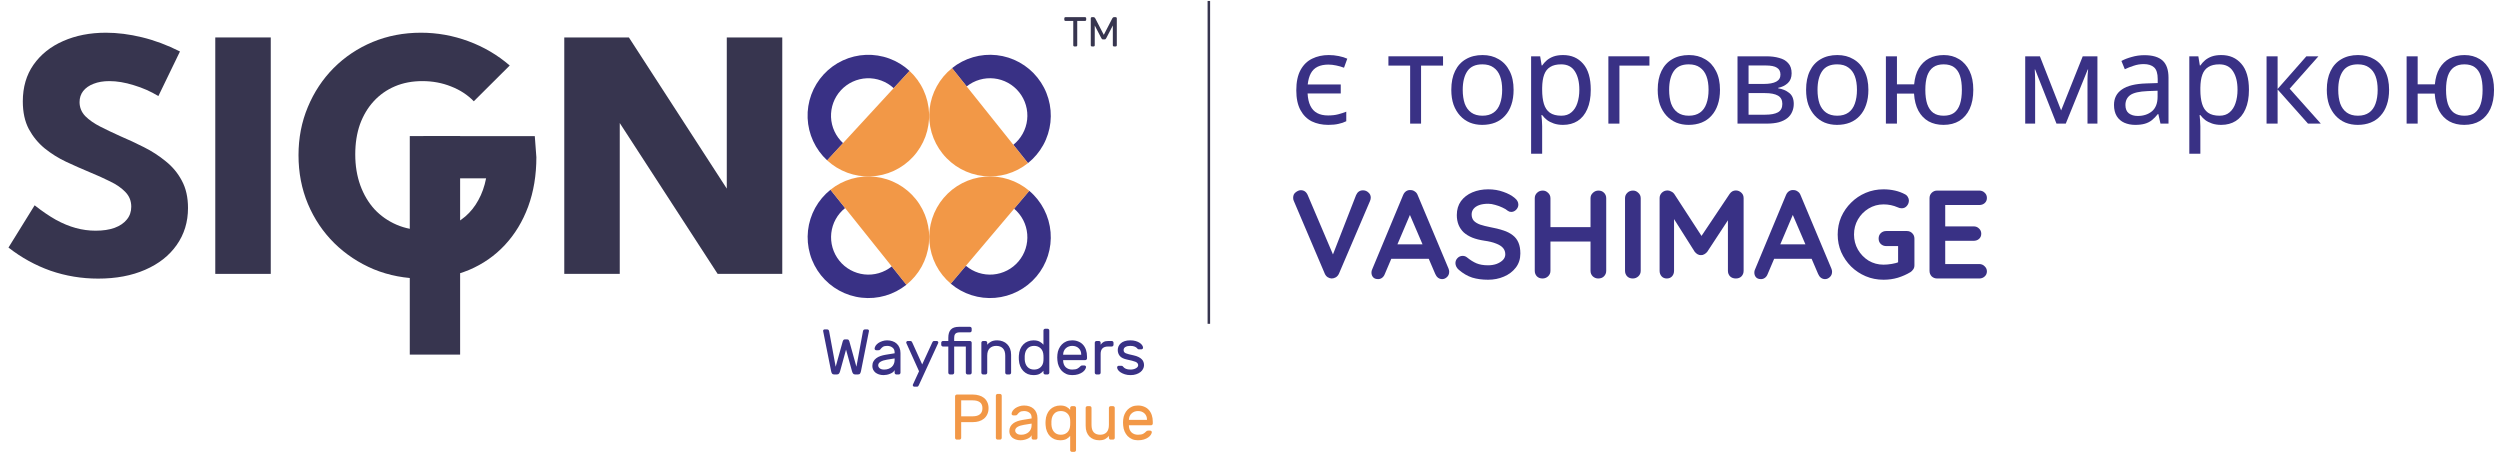<svg width="226" height="41" viewBox="0 0 226 41" fill="none" xmlns="http://www.w3.org/2000/svg">
<path d="M0.766 22.379L3.131 18.56C3.806 19.092 4.447 19.529 5.055 19.871C5.663 20.204 6.261 20.451 6.85 20.612C7.439 20.774 8.038 20.855 8.646 20.855C9.311 20.855 9.881 20.769 10.356 20.598C10.84 20.418 11.211 20.166 11.467 19.843C11.733 19.52 11.866 19.135 11.866 18.689C11.866 18.166 11.69 17.724 11.339 17.363C10.987 16.993 10.522 16.67 9.942 16.395C9.372 16.11 8.75 15.829 8.076 15.554C7.392 15.269 6.693 14.96 5.981 14.627C5.278 14.295 4.632 13.891 4.043 13.416C3.454 12.932 2.974 12.348 2.604 11.664C2.243 10.98 2.062 10.148 2.062 9.17C2.062 7.878 2.385 6.771 3.031 5.85C3.687 4.919 4.58 4.206 5.71 3.712C6.85 3.209 8.137 2.957 9.572 2.957C10.617 2.957 11.705 3.095 12.835 3.37C13.975 3.646 15.12 4.073 16.269 4.653L14.317 8.685C13.633 8.267 12.892 7.94 12.094 7.702C11.306 7.455 10.569 7.332 9.885 7.332C9.344 7.332 8.869 7.412 8.46 7.574C8.061 7.726 7.748 7.944 7.52 8.229C7.301 8.514 7.192 8.847 7.192 9.227C7.192 9.711 7.363 10.134 7.705 10.495C8.057 10.847 8.513 11.165 9.073 11.45C9.634 11.735 10.242 12.025 10.897 12.319C11.591 12.614 12.294 12.941 13.006 13.302C13.728 13.663 14.388 14.091 14.987 14.585C15.595 15.069 16.079 15.653 16.44 16.337C16.811 17.021 16.996 17.843 16.996 18.803C16.996 20.066 16.654 21.182 15.97 22.151C15.296 23.111 14.346 23.857 13.12 24.389C11.904 24.921 10.489 25.186 8.874 25.186C7.382 25.186 5.948 24.949 4.57 24.474C3.202 23.99 1.934 23.291 0.766 22.379Z" fill="#37354F"/>
<path d="M24.477 3.385V24.759H19.461V3.385H24.477Z" fill="#37354F"/>
<path d="M42.831 9.156C42.27 8.576 41.586 8.13 40.779 7.816C39.971 7.493 39.107 7.332 38.185 7.332C37.273 7.332 36.447 7.488 35.706 7.802C34.965 8.115 34.324 8.567 33.782 9.156C33.25 9.735 32.837 10.429 32.542 11.236C32.257 12.044 32.115 12.951 32.115 13.958C32.115 14.974 32.267 15.905 32.571 16.751C32.875 17.587 33.302 18.309 33.853 18.917C34.414 19.515 35.079 19.981 35.848 20.313C36.618 20.646 37.473 20.812 38.413 20.812C39.154 20.812 39.829 20.707 40.437 20.498C41.054 20.28 41.596 19.971 42.061 19.572C42.536 19.164 42.93 18.67 43.244 18.09C43.567 17.511 43.8 16.855 43.942 16.124H38.271V12.305H48.345L48.488 14.214C48.488 15.839 48.241 17.326 47.747 18.674C47.253 20.014 46.55 21.173 45.638 22.151C44.735 23.12 43.657 23.871 42.403 24.403C41.149 24.925 39.758 25.186 38.228 25.186C36.642 25.186 35.164 24.906 33.796 24.346C32.438 23.776 31.246 22.987 30.22 21.98C29.203 20.973 28.41 19.795 27.84 18.446C27.27 17.088 26.985 15.616 26.985 14.029C26.985 12.471 27.265 11.022 27.826 9.683C28.386 8.334 29.165 7.156 30.163 6.149C31.17 5.142 32.343 4.358 33.682 3.798C35.031 3.237 36.49 2.957 38.057 2.957C39.529 2.957 40.959 3.214 42.346 3.727C43.733 4.239 44.978 4.971 46.08 5.921L42.831 9.156Z" fill="#37354F"/>
<path d="M70.717 24.759H64.875L56.026 11.122V24.759H51.01V3.385H56.852L65.701 17.05V3.385H70.717V24.759Z" fill="#37354F"/>
<path d="M37.044 12.302H41.595V32.056H37.044V12.302Z" fill="#37354F"/>
<path d="M98.09 1.55C98.118 1.55 98.142 1.56 98.162 1.581C98.182 1.601 98.192 1.625 98.192 1.653V1.789C98.192 1.816 98.182 1.84 98.162 1.861C98.142 1.881 98.118 1.891 98.09 1.891H97.382V4.097C97.382 4.125 97.372 4.149 97.352 4.169C97.332 4.189 97.308 4.199 97.28 4.199H97.125C97.097 4.199 97.073 4.189 97.053 4.169C97.033 4.149 97.023 4.125 97.023 4.097V1.891H96.315C96.287 1.891 96.263 1.881 96.243 1.861C96.223 1.84 96.213 1.816 96.213 1.789V1.653C96.213 1.625 96.223 1.601 96.243 1.581C96.263 1.56 96.287 1.55 96.315 1.55H98.09ZM99.783 3.151L100.547 1.671C100.562 1.641 100.582 1.613 100.608 1.588C100.635 1.563 100.671 1.55 100.714 1.55H100.857C100.885 1.55 100.909 1.56 100.929 1.581C100.949 1.601 100.96 1.625 100.96 1.653V4.097C100.96 4.125 100.949 4.149 100.929 4.169C100.909 4.189 100.885 4.199 100.857 4.199H100.702C100.675 4.199 100.651 4.189 100.63 4.169C100.61 4.149 100.6 4.125 100.6 4.097V2.303L100.01 3.442C99.99 3.48 99.968 3.511 99.945 3.533C99.923 3.553 99.892 3.563 99.855 3.563H99.711C99.673 3.563 99.643 3.553 99.62 3.533C99.597 3.511 99.576 3.48 99.556 3.442L98.965 2.303V4.097C98.965 4.125 98.955 4.149 98.935 4.169C98.915 4.189 98.891 4.199 98.863 4.199H98.708C98.68 4.199 98.656 4.189 98.636 4.169C98.616 4.149 98.606 4.125 98.606 4.097V1.653C98.606 1.625 98.616 1.601 98.636 1.581C98.656 1.56 98.68 1.55 98.708 1.55H98.852C98.895 1.55 98.929 1.563 98.954 1.588C98.982 1.613 99.003 1.641 99.018 1.671L99.783 3.151Z" fill="#37354F"/>
<g filter="url(#filter0_d_5323_940)">
<path d="M74.775 12.671C74.245 12.181 73.816 11.592 73.513 10.937C73.21 10.282 73.039 9.574 73.009 8.852C72.98 8.131 73.093 7.411 73.341 6.733C73.59 6.055 73.97 5.433 74.459 4.903C74.948 4.372 75.537 3.942 76.192 3.639C76.847 3.336 77.555 3.165 78.276 3.135C78.997 3.106 79.716 3.219 80.394 3.468C81.071 3.717 81.693 4.096 82.223 4.586L80.788 6.144C80.462 5.843 80.08 5.609 79.664 5.457C79.247 5.304 78.805 5.234 78.362 5.252C77.919 5.27 77.484 5.376 77.081 5.562C76.679 5.748 76.317 6.012 76.016 6.338C75.716 6.665 75.482 7.047 75.329 7.463C75.177 7.88 75.107 8.322 75.125 8.766C75.143 9.209 75.248 9.645 75.435 10.047C75.621 10.45 75.885 10.812 76.211 11.113L74.775 12.671Z" fill="#393185"/>
<path d="M82.221 4.587C82.751 5.076 83.18 5.665 83.483 6.321C83.786 6.976 83.957 7.684 83.987 8.406C84.016 9.127 83.903 9.847 83.655 10.525C83.406 11.202 83.026 11.824 82.537 12.355C82.048 12.886 81.459 13.316 80.805 13.619C80.15 13.922 79.442 14.093 78.721 14.123C77.999 14.152 77.28 14.039 76.602 13.79C75.925 13.541 75.303 13.161 74.773 12.672L78.497 8.63L82.221 4.587Z" fill="#EF7F1A" fill-opacity="0.8"/>
<path d="M86.065 4.333C86.629 3.882 87.275 3.547 87.969 3.346C88.662 3.145 89.388 3.083 90.105 3.163C90.822 3.242 91.516 3.463 92.148 3.811C92.78 4.159 93.338 4.629 93.788 5.193C94.239 5.756 94.575 6.403 94.775 7.097C94.976 7.79 95.038 8.516 94.959 9.234C94.879 9.951 94.659 10.646 94.31 11.279C93.962 11.911 93.493 12.469 92.93 12.919L91.607 11.265C91.953 10.988 92.242 10.645 92.455 10.256C92.669 9.868 92.805 9.441 92.854 9C92.903 8.559 92.865 8.112 92.741 7.686C92.618 7.26 92.412 6.862 92.135 6.516C91.858 6.169 91.515 5.881 91.127 5.667C90.738 5.453 90.311 5.317 89.871 5.268C89.43 5.219 88.984 5.258 88.558 5.381C88.132 5.505 87.734 5.711 87.388 5.988L86.065 4.333Z" fill="#393185"/>
<path d="M92.93 12.921C92.367 13.372 91.72 13.707 91.027 13.908C90.334 14.109 89.608 14.171 88.891 14.091C88.173 14.011 87.479 13.791 86.847 13.443C86.215 13.095 85.657 12.625 85.207 12.061C84.756 11.498 84.421 10.851 84.22 10.157C84.019 9.464 83.957 8.737 84.037 8.02C84.116 7.302 84.337 6.608 84.685 5.975C85.033 5.343 85.502 4.785 86.066 4.334L89.498 8.628L92.93 12.921Z" fill="#EF7F1A" fill-opacity="0.8"/>
<path d="M81.938 23.917C81.374 24.368 80.728 24.703 80.034 24.904C79.341 25.105 78.615 25.167 77.898 25.087C77.181 25.008 76.487 24.787 75.855 24.439C75.222 24.091 74.665 23.621 74.215 23.058C73.764 22.494 73.428 21.847 73.228 21.153C73.027 20.46 72.965 19.734 73.044 19.016C73.124 18.299 73.344 17.604 73.692 16.971C74.041 16.339 74.51 15.781 75.073 15.331L76.396 16.985C76.05 17.262 75.761 17.605 75.547 17.994C75.334 18.382 75.198 18.809 75.149 19.25C75.1 19.691 75.138 20.137 75.262 20.564C75.385 20.99 75.591 21.388 75.868 21.734C76.145 22.081 76.488 22.369 76.876 22.583C77.265 22.797 77.692 22.933 78.132 22.982C78.573 23.031 79.019 22.992 79.445 22.869C79.871 22.745 80.269 22.539 80.615 22.262L81.938 23.917Z" fill="#393185"/>
<path d="M75.073 15.329C75.636 14.878 76.283 14.543 76.976 14.342C77.669 14.141 78.395 14.079 79.112 14.159C79.83 14.239 80.524 14.459 81.156 14.807C81.788 15.155 82.346 15.625 82.796 16.189C83.247 16.752 83.582 17.399 83.783 18.093C83.984 18.786 84.046 19.512 83.966 20.23C83.887 20.948 83.666 21.642 83.318 22.275C82.97 22.907 82.501 23.465 81.937 23.916L78.505 19.622L75.073 15.329Z" fill="#EF7F1A" fill-opacity="0.8"/>
<path d="M93.046 15.426C93.597 15.892 94.05 16.462 94.381 17.104C94.712 17.745 94.913 18.446 94.973 19.166C95.033 19.885 94.951 20.609 94.731 21.297C94.511 21.984 94.158 22.622 93.692 23.173C93.226 23.724 92.656 24.178 92.015 24.509C91.374 24.84 90.673 25.041 89.954 25.101C89.235 25.161 88.511 25.079 87.824 24.859C87.136 24.64 86.499 24.287 85.948 23.82L87.316 22.203C87.655 22.489 88.046 22.706 88.469 22.841C88.891 22.976 89.336 23.027 89.778 22.99C90.22 22.953 90.65 22.829 91.044 22.626C91.439 22.423 91.789 22.144 92.075 21.805C92.362 21.466 92.579 21.074 92.714 20.652C92.849 20.229 92.899 19.784 92.862 19.342C92.825 18.9 92.702 18.469 92.499 18.075C92.295 17.68 92.016 17.33 91.678 17.043L93.046 15.426Z" fill="#393185"/>
<path d="M85.95 23.82C85.399 23.354 84.945 22.784 84.614 22.142C84.284 21.501 84.082 20.8 84.022 20.081C83.962 19.361 84.044 18.637 84.264 17.949C84.484 17.262 84.837 16.624 85.303 16.073C85.769 15.522 86.339 15.068 86.98 14.737C87.622 14.406 88.322 14.205 89.041 14.145C89.76 14.085 90.484 14.167 91.171 14.387C91.859 14.607 92.496 14.96 93.047 15.426L89.498 19.623L85.95 23.82Z" fill="#EF7F1A" fill-opacity="0.8"/>
</g>
<line x1="109.28" y1="0.086" x2="109.28" y2="29.272" stroke="#37354F" stroke-width="0.228"/>
<path d="M120.08 11.289C119.52 11.289 119.02 11.182 118.582 10.971C118.15 10.751 117.81 10.411 117.56 9.949C117.31 9.487 117.185 8.893 117.185 8.167C117.185 7.41 117.314 6.797 117.571 6.327C117.828 5.858 118.177 5.518 118.616 5.306C119.062 5.086 119.562 4.977 120.114 4.977C120.424 4.977 120.727 5.007 121.022 5.067C121.325 5.128 121.582 5.207 121.794 5.306L121.499 6.123C121.287 6.04 121.053 5.972 120.795 5.919C120.545 5.866 120.311 5.839 120.091 5.839C119.705 5.839 119.38 5.904 119.115 6.032C118.85 6.161 118.646 6.358 118.502 6.623C118.358 6.888 118.264 7.224 118.218 7.633H121.204V8.45H118.207C118.23 8.897 118.313 9.268 118.457 9.563C118.6 9.858 118.805 10.078 119.07 10.221C119.335 10.365 119.664 10.437 120.057 10.437C120.398 10.437 120.701 10.403 120.966 10.335C121.23 10.267 121.476 10.187 121.703 10.097V10.959C121.492 11.065 121.257 11.145 121 11.198C120.742 11.258 120.436 11.289 120.08 11.289Z" fill="#393185"/>
<path d="M130.451 5.93H128.464V11.175H127.477V5.93H125.513V5.09H130.451V5.93Z" fill="#393185"/>
<path d="M136.829 8.121C136.829 8.628 136.761 9.079 136.625 9.472C136.496 9.858 136.307 10.187 136.057 10.46C135.815 10.732 135.516 10.94 135.16 11.084C134.812 11.22 134.422 11.289 133.991 11.289C133.59 11.289 133.219 11.22 132.878 11.084C132.538 10.94 132.243 10.732 131.993 10.46C131.743 10.187 131.546 9.858 131.403 9.472C131.266 9.079 131.198 8.628 131.198 8.121C131.198 7.448 131.312 6.88 131.539 6.418C131.766 5.949 132.091 5.593 132.515 5.351C132.939 5.101 133.442 4.977 134.025 4.977C134.578 4.977 135.062 5.101 135.478 5.351C135.902 5.593 136.231 5.949 136.466 6.418C136.708 6.88 136.829 7.448 136.829 8.121ZM132.231 8.121C132.231 8.598 132.292 9.014 132.413 9.37C132.542 9.718 132.738 9.987 133.003 10.176C133.268 10.365 133.605 10.46 134.014 10.46C134.422 10.46 134.759 10.365 135.024 10.176C135.289 9.987 135.482 9.718 135.603 9.37C135.732 9.014 135.796 8.598 135.796 8.121C135.796 7.637 135.732 7.224 135.603 6.884C135.474 6.543 135.278 6.282 135.013 6.1C134.755 5.911 134.419 5.817 134.002 5.817C133.382 5.817 132.931 6.021 132.651 6.43C132.371 6.838 132.231 7.402 132.231 8.121Z" fill="#393185"/>
<path d="M141.307 4.977C142.056 4.977 142.658 5.238 143.112 5.76C143.574 6.282 143.805 7.069 143.805 8.121C143.805 8.81 143.699 9.393 143.487 9.869C143.283 10.339 142.991 10.694 142.613 10.937C142.242 11.171 141.803 11.289 141.296 11.289C140.986 11.289 140.709 11.247 140.467 11.164C140.225 11.08 140.017 10.974 139.843 10.846C139.676 10.71 139.532 10.562 139.411 10.403H139.343C139.358 10.532 139.374 10.694 139.389 10.891C139.404 11.088 139.411 11.258 139.411 11.402V13.899H138.412V5.09H139.23L139.366 5.919H139.411C139.532 5.745 139.676 5.586 139.843 5.442C140.017 5.298 140.221 5.185 140.456 5.101C140.698 5.018 140.982 4.977 141.307 4.977ZM141.126 5.817C140.717 5.817 140.388 5.896 140.138 6.055C139.888 6.206 139.707 6.437 139.593 6.748C139.479 7.058 139.419 7.451 139.411 7.928V8.121C139.411 8.621 139.464 9.044 139.57 9.393C139.676 9.741 139.854 10.006 140.104 10.187C140.361 10.369 140.709 10.46 141.148 10.46C141.519 10.46 141.822 10.358 142.056 10.153C142.299 9.949 142.477 9.673 142.59 9.325C142.711 8.969 142.772 8.564 142.772 8.11C142.772 7.414 142.635 6.857 142.363 6.441C142.098 6.025 141.686 5.817 141.126 5.817Z" fill="#393185"/>
<path d="M149.109 5.09V5.93H146.396V11.175H145.397V5.09H149.109Z" fill="#393185"/>
<path d="M155.487 8.121C155.487 8.628 155.419 9.079 155.283 9.472C155.154 9.858 154.965 10.187 154.715 10.46C154.473 10.732 154.174 10.94 153.819 11.084C153.47 11.22 153.081 11.289 152.649 11.289C152.248 11.289 151.877 11.22 151.537 11.084C151.196 10.94 150.901 10.732 150.651 10.46C150.401 10.187 150.205 9.858 150.061 9.472C149.925 9.079 149.857 8.628 149.857 8.121C149.857 7.448 149.97 6.88 150.197 6.418C150.424 5.949 150.75 5.593 151.173 5.351C151.597 5.101 152.101 4.977 152.683 4.977C153.236 4.977 153.72 5.101 154.136 5.351C154.56 5.593 154.889 5.949 155.124 6.418C155.366 6.88 155.487 7.448 155.487 8.121ZM150.89 8.121C150.89 8.598 150.95 9.014 151.071 9.37C151.2 9.718 151.397 9.987 151.662 10.176C151.926 10.365 152.263 10.46 152.672 10.46C153.081 10.46 153.417 10.365 153.682 10.176C153.947 9.987 154.14 9.718 154.261 9.37C154.39 9.014 154.454 8.598 154.454 8.121C154.454 7.637 154.39 7.224 154.261 6.884C154.133 6.543 153.936 6.282 153.671 6.1C153.414 5.911 153.077 5.817 152.661 5.817C152.04 5.817 151.59 6.021 151.31 6.43C151.03 6.838 150.89 7.402 150.89 8.121Z" fill="#393185"/>
<path d="M161.963 6.623C161.963 7.001 161.85 7.296 161.623 7.508C161.396 7.72 161.104 7.864 160.749 7.94V7.985C161.127 8.038 161.456 8.174 161.736 8.394C162.016 8.606 162.156 8.939 162.156 9.393C162.156 9.65 162.107 9.888 162.009 10.108C161.918 10.327 161.774 10.517 161.578 10.675C161.381 10.834 161.127 10.959 160.817 11.05C160.507 11.133 160.132 11.175 159.693 11.175H157.071V5.09H159.682C160.113 5.09 160.499 5.139 160.84 5.238C161.188 5.328 161.46 5.487 161.657 5.714C161.861 5.934 161.963 6.237 161.963 6.623ZM161.123 9.393C161.123 9.044 160.991 8.795 160.726 8.643C160.461 8.492 160.071 8.416 159.557 8.416H158.07V10.369H159.579C160.079 10.369 160.461 10.297 160.726 10.153C160.991 10.002 161.123 9.748 161.123 9.393ZM160.953 6.748C160.953 6.46 160.847 6.252 160.635 6.123C160.431 5.987 160.094 5.919 159.625 5.919H158.07V7.588H159.443C159.935 7.588 160.31 7.519 160.567 7.383C160.824 7.247 160.953 7.035 160.953 6.748Z" fill="#393185"/>
<path d="M168.902 8.121C168.902 8.628 168.834 9.079 168.697 9.472C168.569 9.858 168.38 10.187 168.13 10.46C167.888 10.732 167.589 10.94 167.233 11.084C166.885 11.22 166.495 11.289 166.064 11.289C165.663 11.289 165.292 11.22 164.951 11.084C164.611 10.94 164.315 10.732 164.066 10.46C163.816 10.187 163.619 9.858 163.475 9.472C163.339 9.079 163.271 8.628 163.271 8.121C163.271 7.448 163.384 6.88 163.612 6.418C163.839 5.949 164.164 5.593 164.588 5.351C165.012 5.101 165.515 4.977 166.098 4.977C166.65 4.977 167.135 5.101 167.551 5.351C167.975 5.593 168.304 5.949 168.538 6.418C168.781 6.88 168.902 7.448 168.902 8.121ZM164.304 8.121C164.304 8.598 164.365 9.014 164.486 9.37C164.614 9.718 164.811 9.987 165.076 10.176C165.341 10.365 165.678 10.46 166.086 10.46C166.495 10.46 166.832 10.365 167.097 10.176C167.362 9.987 167.555 9.718 167.676 9.37C167.804 9.014 167.869 8.598 167.869 8.121C167.869 7.637 167.804 7.224 167.676 6.884C167.547 6.543 167.35 6.282 167.085 6.1C166.828 5.911 166.491 5.817 166.075 5.817C165.454 5.817 165.004 6.021 164.724 6.43C164.444 6.838 164.304 7.402 164.304 8.121Z" fill="#393185"/>
<path d="M178.386 8.121C178.386 8.795 178.277 9.37 178.057 9.847C177.838 10.316 177.527 10.675 177.126 10.925C176.725 11.167 176.248 11.289 175.696 11.289C175.181 11.289 174.731 11.182 174.345 10.971C173.959 10.751 173.652 10.433 173.425 10.017C173.198 9.593 173.066 9.075 173.028 8.462H171.484V11.175H170.485V5.09H171.484V7.622H173.039C173.092 7.046 173.232 6.566 173.459 6.18C173.694 5.786 174.001 5.487 174.379 5.283C174.765 5.079 175.211 4.977 175.719 4.977C176.241 4.977 176.702 5.101 177.103 5.351C177.505 5.593 177.819 5.949 178.046 6.418C178.273 6.88 178.386 7.448 178.386 8.121ZM174.05 8.121C174.05 8.628 174.106 9.056 174.22 9.404C174.341 9.752 174.523 10.017 174.765 10.199C175.007 10.373 175.321 10.46 175.707 10.46C176.093 10.46 176.407 10.373 176.649 10.199C176.892 10.017 177.069 9.752 177.183 9.404C177.296 9.056 177.353 8.628 177.353 8.121C177.353 7.614 177.296 7.19 177.183 6.85C177.069 6.509 176.892 6.252 176.649 6.078C176.407 5.904 176.093 5.817 175.707 5.817C175.321 5.817 175.007 5.904 174.765 6.078C174.523 6.252 174.341 6.509 174.22 6.85C174.106 7.19 174.05 7.614 174.05 8.121Z" fill="#393185"/>
<path d="M189.607 5.09V11.175H188.71V7.292C188.71 7.134 188.714 6.967 188.721 6.793C188.736 6.619 188.752 6.449 188.767 6.282H188.733L186.746 11.175H185.906L183.976 6.282H183.942C183.957 6.449 183.965 6.619 183.965 6.793C183.972 6.967 183.976 7.145 183.976 7.327V11.175H183.079V5.09H184.407L186.326 9.983L188.279 5.09H189.607Z" fill="#393185"/>
<path d="M193.854 4.988C194.595 4.988 195.144 5.151 195.5 5.476C195.855 5.801 196.033 6.32 196.033 7.031V11.175H195.307L195.114 10.312H195.068C194.894 10.532 194.713 10.717 194.523 10.868C194.342 11.012 194.13 11.118 193.888 11.186C193.653 11.254 193.365 11.289 193.025 11.289C192.662 11.289 192.332 11.224 192.037 11.095C191.75 10.967 191.523 10.77 191.356 10.505C191.19 10.233 191.106 9.892 191.106 9.483C191.106 8.878 191.345 8.413 191.822 8.087C192.298 7.754 193.032 7.572 194.024 7.542L195.057 7.508V7.145C195.057 6.638 194.947 6.286 194.728 6.089C194.508 5.892 194.198 5.794 193.797 5.794C193.479 5.794 193.176 5.843 192.889 5.942C192.601 6.032 192.332 6.138 192.083 6.259L191.776 5.51C192.041 5.366 192.355 5.245 192.718 5.147C193.082 5.041 193.46 4.988 193.854 4.988ZM194.149 8.235C193.392 8.265 192.866 8.386 192.571 8.598C192.283 8.81 192.139 9.109 192.139 9.495C192.139 9.835 192.242 10.085 192.446 10.244C192.658 10.403 192.926 10.482 193.252 10.482C193.767 10.482 194.194 10.342 194.535 10.062C194.875 9.775 195.046 9.336 195.046 8.746V8.201L194.149 8.235Z" fill="#393185"/>
<path d="M200.807 4.977C201.557 4.977 202.158 5.238 202.612 5.76C203.074 6.282 203.305 7.069 203.305 8.121C203.305 8.81 203.199 9.393 202.987 9.869C202.783 10.339 202.491 10.694 202.113 10.937C201.742 11.171 201.303 11.289 200.796 11.289C200.486 11.289 200.21 11.247 199.967 11.164C199.725 11.08 199.517 10.974 199.343 10.846C199.176 10.71 199.033 10.562 198.912 10.403H198.843C198.859 10.532 198.874 10.694 198.889 10.891C198.904 11.088 198.912 11.258 198.912 11.402V13.899H197.913V5.09H198.73L198.866 5.919H198.912C199.033 5.745 199.176 5.586 199.343 5.442C199.517 5.298 199.721 5.185 199.956 5.101C200.198 5.018 200.482 4.977 200.807 4.977ZM200.626 5.817C200.217 5.817 199.888 5.896 199.638 6.055C199.388 6.206 199.207 6.437 199.093 6.748C198.98 7.058 198.919 7.451 198.912 7.928V8.121C198.912 8.621 198.965 9.044 199.071 9.393C199.176 9.741 199.354 10.006 199.604 10.187C199.861 10.369 200.21 10.46 200.649 10.46C201.019 10.46 201.322 10.358 201.557 10.153C201.799 9.949 201.977 9.673 202.09 9.325C202.211 8.969 202.272 8.564 202.272 8.11C202.272 7.414 202.136 6.857 201.863 6.441C201.598 6.025 201.186 5.817 200.626 5.817Z" fill="#393185"/>
<path d="M208.496 5.09H209.585L206.986 8.019L209.801 11.175H208.643L205.896 8.087V11.175H204.897V5.09H205.896V8.042L208.496 5.09Z" fill="#393185"/>
<path d="M215.974 8.121C215.974 8.628 215.906 9.079 215.77 9.472C215.641 9.858 215.452 10.187 215.202 10.46C214.96 10.732 214.661 10.94 214.305 11.084C213.957 11.22 213.568 11.289 213.136 11.289C212.735 11.289 212.364 11.22 212.024 11.084C211.683 10.94 211.388 10.732 211.138 10.46C210.888 10.187 210.692 9.858 210.548 9.472C210.412 9.079 210.343 8.628 210.343 8.121C210.343 7.448 210.457 6.88 210.684 6.418C210.911 5.949 211.237 5.593 211.66 5.351C212.084 5.101 212.587 4.977 213.17 4.977C213.723 4.977 214.207 5.101 214.623 5.351C215.047 5.593 215.376 5.949 215.611 6.418C215.853 6.88 215.974 7.448 215.974 8.121ZM211.377 8.121C211.377 8.598 211.437 9.014 211.558 9.37C211.687 9.718 211.884 9.987 212.148 10.176C212.413 10.365 212.75 10.46 213.159 10.46C213.568 10.46 213.904 10.365 214.169 10.176C214.434 9.987 214.627 9.718 214.748 9.37C214.877 9.014 214.941 8.598 214.941 8.121C214.941 7.637 214.877 7.224 214.748 6.884C214.62 6.543 214.423 6.282 214.158 6.1C213.901 5.911 213.564 5.817 213.147 5.817C212.527 5.817 212.077 6.021 211.797 6.43C211.517 6.838 211.377 7.402 211.377 8.121Z" fill="#393185"/>
<path d="M225.459 8.121C225.459 8.795 225.349 9.37 225.13 9.847C224.91 10.316 224.6 10.675 224.199 10.925C223.798 11.167 223.321 11.289 222.768 11.289C222.254 11.289 221.803 11.182 221.417 10.971C221.031 10.751 220.725 10.433 220.498 10.017C220.271 9.593 220.138 9.075 220.1 8.462H218.557V11.175H217.558V5.09H218.557V7.622H220.112C220.165 7.046 220.305 6.566 220.532 6.18C220.766 5.786 221.073 5.487 221.451 5.283C221.837 5.079 222.284 4.977 222.791 4.977C223.313 4.977 223.775 5.101 224.176 5.351C224.577 5.593 224.891 5.949 225.118 6.418C225.345 6.88 225.459 7.448 225.459 8.121ZM221.122 8.121C221.122 8.628 221.179 9.056 221.292 9.404C221.414 9.752 221.595 10.017 221.837 10.199C222.08 10.373 222.394 10.46 222.78 10.46C223.166 10.46 223.48 10.373 223.722 10.199C223.964 10.017 224.142 9.752 224.255 9.404C224.369 9.056 224.426 8.628 224.426 8.121C224.426 7.614 224.369 7.19 224.255 6.85C224.142 6.509 223.964 6.252 223.722 6.078C223.48 5.904 223.166 5.817 222.78 5.817C222.394 5.817 222.08 5.904 221.837 6.078C221.595 6.252 221.414 6.509 221.292 6.85C221.179 7.19 221.122 7.614 221.122 8.121Z" fill="#393185"/>
<path d="M123.213 17.206C123.402 17.206 123.565 17.27 123.701 17.399C123.845 17.52 123.917 17.675 123.917 17.864C123.917 17.962 123.894 18.065 123.849 18.171L121.045 24.732C120.977 24.884 120.878 24.997 120.75 25.073C120.629 25.141 120.504 25.175 120.375 25.175C120.254 25.167 120.137 25.13 120.023 25.061C119.91 24.986 119.823 24.88 119.762 24.744L116.958 18.159C116.935 18.114 116.92 18.068 116.913 18.023C116.905 17.97 116.901 17.921 116.901 17.875C116.901 17.656 116.981 17.489 117.14 17.376C117.299 17.255 117.45 17.194 117.594 17.194C117.881 17.194 118.09 17.342 118.218 17.637L120.704 23.483L120.307 23.495L122.589 17.637C122.718 17.349 122.926 17.206 123.213 17.206Z" fill="#393185"/>
<path d="M127.636 19.011L125.184 24.778C125.131 24.921 125.047 25.035 124.934 25.118C124.828 25.194 124.711 25.232 124.582 25.232C124.378 25.232 124.226 25.175 124.128 25.061C124.029 24.948 123.98 24.808 123.98 24.641C123.98 24.573 123.992 24.501 124.014 24.426L126.841 17.637C126.902 17.486 126.992 17.368 127.113 17.285C127.242 17.202 127.378 17.168 127.522 17.183C127.658 17.183 127.783 17.224 127.897 17.308C128.018 17.383 128.105 17.493 128.158 17.637L130.951 24.29C130.988 24.388 131.007 24.479 131.007 24.562C131.007 24.766 130.939 24.929 130.803 25.05C130.674 25.171 130.531 25.232 130.372 25.232C130.235 25.232 130.11 25.19 129.997 25.107C129.891 25.024 129.808 24.91 129.747 24.766L127.306 19.079L127.636 19.011ZM125.535 23.393L126.16 22.087H129.225L129.441 23.393H125.535Z" fill="#393185"/>
<path d="M134.523 25.288C133.993 25.288 133.516 25.224 133.092 25.096C132.669 24.959 132.264 24.725 131.878 24.392C131.779 24.308 131.704 24.214 131.651 24.108C131.598 24.002 131.571 23.896 131.571 23.79C131.571 23.616 131.632 23.465 131.753 23.336C131.882 23.2 132.04 23.131 132.23 23.131C132.373 23.131 132.502 23.177 132.616 23.268C132.903 23.502 133.187 23.68 133.467 23.801C133.755 23.922 134.107 23.983 134.523 23.983C134.803 23.983 135.06 23.941 135.295 23.858C135.529 23.767 135.719 23.65 135.862 23.506C136.006 23.355 136.078 23.184 136.078 22.995C136.078 22.768 136.01 22.575 135.874 22.416C135.738 22.257 135.529 22.125 135.249 22.019C134.969 21.905 134.614 21.818 134.182 21.758C133.774 21.697 133.414 21.607 133.104 21.485C132.793 21.357 132.532 21.198 132.32 21.009C132.116 20.812 131.961 20.585 131.855 20.328C131.749 20.063 131.696 19.767 131.696 19.442C131.696 18.95 131.821 18.53 132.071 18.182C132.328 17.834 132.672 17.569 133.104 17.387C133.535 17.206 134.012 17.115 134.534 17.115C135.026 17.115 135.48 17.191 135.896 17.342C136.32 17.486 136.665 17.671 136.93 17.898C137.149 18.072 137.259 18.273 137.259 18.5C137.259 18.666 137.194 18.818 137.066 18.954C136.937 19.09 136.786 19.158 136.612 19.158C136.498 19.158 136.396 19.124 136.305 19.056C136.184 18.95 136.021 18.852 135.817 18.761C135.613 18.663 135.397 18.583 135.17 18.523C134.943 18.454 134.731 18.42 134.534 18.42C134.209 18.42 133.933 18.462 133.705 18.545C133.486 18.628 133.319 18.742 133.206 18.886C133.092 19.029 133.036 19.196 133.036 19.385C133.036 19.612 133.1 19.802 133.229 19.953C133.365 20.097 133.558 20.214 133.808 20.305C134.057 20.388 134.356 20.464 134.704 20.532C135.159 20.615 135.556 20.713 135.896 20.827C136.245 20.941 136.532 21.088 136.759 21.27C136.986 21.444 137.157 21.667 137.27 21.939C137.384 22.204 137.44 22.53 137.44 22.916C137.44 23.408 137.304 23.832 137.032 24.187C136.759 24.543 136.4 24.816 135.953 25.005C135.514 25.194 135.037 25.288 134.523 25.288Z" fill="#393185"/>
<path d="M139.469 17.228C139.65 17.228 139.809 17.296 139.946 17.433C140.089 17.561 140.161 17.724 140.161 17.921V24.483C140.161 24.679 140.089 24.846 139.946 24.982C139.802 25.111 139.635 25.175 139.446 25.175C139.234 25.175 139.064 25.111 138.935 24.982C138.807 24.846 138.742 24.679 138.742 24.483V17.921C138.742 17.724 138.81 17.561 138.947 17.433C139.083 17.296 139.257 17.228 139.469 17.228ZM144.498 17.228C144.71 17.228 144.88 17.296 145.009 17.433C145.137 17.561 145.202 17.724 145.202 17.921V24.483C145.202 24.679 145.134 24.846 144.997 24.982C144.869 25.111 144.695 25.175 144.475 25.175C144.294 25.175 144.131 25.111 143.987 24.982C143.851 24.846 143.783 24.679 143.783 24.483V17.921C143.783 17.724 143.855 17.561 143.998 17.433C144.142 17.296 144.309 17.228 144.498 17.228ZM139.435 20.532H144.498V21.837H139.435V20.532Z" fill="#393185"/>
<path d="M148.321 24.483C148.321 24.679 148.249 24.846 148.105 24.982C147.961 25.111 147.795 25.175 147.606 25.175C147.394 25.175 147.223 25.111 147.095 24.982C146.966 24.846 146.902 24.679 146.902 24.483V17.921C146.902 17.724 146.97 17.561 147.106 17.433C147.242 17.296 147.416 17.228 147.628 17.228C147.81 17.228 147.969 17.296 148.105 17.433C148.249 17.561 148.321 17.724 148.321 17.921V24.483Z" fill="#393185"/>
<path d="M150.743 17.217C150.849 17.217 150.959 17.247 151.073 17.308C151.194 17.361 151.284 17.433 151.345 17.523L154.104 21.769L153.536 21.747L156.363 17.523C156.507 17.319 156.692 17.217 156.919 17.217C157.101 17.217 157.263 17.281 157.407 17.41C157.551 17.539 157.623 17.705 157.623 17.909V24.483C157.623 24.679 157.559 24.846 157.43 24.982C157.301 25.111 157.131 25.175 156.919 25.175C156.707 25.175 156.533 25.111 156.397 24.982C156.268 24.846 156.204 24.679 156.204 24.483V19.136L156.647 19.238L154.331 22.768C154.263 22.852 154.176 22.923 154.07 22.984C153.971 23.044 153.869 23.071 153.763 23.063C153.665 23.071 153.563 23.044 153.457 22.984C153.358 22.923 153.275 22.852 153.207 22.768L151.039 19.34L151.334 18.738V24.483C151.334 24.679 151.273 24.846 151.152 24.982C151.031 25.111 150.872 25.175 150.675 25.175C150.486 25.175 150.331 25.111 150.21 24.982C150.089 24.846 150.028 24.679 150.028 24.483V17.909C150.028 17.72 150.096 17.558 150.232 17.421C150.376 17.285 150.547 17.217 150.743 17.217Z" fill="#393185"/>
<path d="M162.247 19.011L159.795 24.778C159.742 24.921 159.659 25.035 159.545 25.118C159.439 25.194 159.322 25.232 159.193 25.232C158.989 25.232 158.838 25.175 158.739 25.061C158.641 24.948 158.592 24.808 158.592 24.641C158.592 24.573 158.603 24.501 158.626 24.426L161.452 17.637C161.513 17.486 161.604 17.368 161.725 17.285C161.854 17.202 161.99 17.168 162.134 17.183C162.27 17.183 162.395 17.224 162.508 17.308C162.629 17.383 162.716 17.493 162.769 17.637L165.562 24.29C165.6 24.388 165.619 24.479 165.619 24.562C165.619 24.766 165.551 24.929 165.414 25.05C165.286 25.171 165.142 25.232 164.983 25.232C164.847 25.232 164.722 25.19 164.608 25.107C164.502 25.024 164.419 24.91 164.359 24.766L161.918 19.079L162.247 19.011ZM160.147 23.393L160.771 22.087H163.836L164.052 23.393H160.147Z" fill="#393185"/>
<path d="M170.271 25.288C169.696 25.288 169.158 25.183 168.659 24.971C168.159 24.759 167.72 24.467 167.342 24.096C166.964 23.718 166.665 23.283 166.445 22.791C166.233 22.299 166.127 21.769 166.127 21.202C166.127 20.634 166.233 20.104 166.445 19.612C166.665 19.12 166.964 18.689 167.342 18.318C167.72 17.94 168.159 17.645 168.659 17.433C169.158 17.221 169.696 17.115 170.271 17.115C170.627 17.115 170.971 17.153 171.304 17.228C171.637 17.304 171.943 17.418 172.223 17.569C172.337 17.629 172.42 17.713 172.473 17.819C172.534 17.917 172.564 18.019 172.564 18.125C172.564 18.307 172.504 18.47 172.382 18.613C172.261 18.757 172.106 18.829 171.917 18.829C171.856 18.829 171.792 18.821 171.724 18.806C171.663 18.791 171.603 18.768 171.542 18.738C171.353 18.655 171.153 18.591 170.941 18.545C170.729 18.5 170.505 18.477 170.271 18.477C169.779 18.477 169.329 18.602 168.92 18.852C168.519 19.094 168.197 19.423 167.955 19.839C167.72 20.248 167.603 20.702 167.603 21.202C167.603 21.694 167.72 22.148 167.955 22.564C168.197 22.98 168.519 23.313 168.92 23.563C169.329 23.805 169.779 23.926 170.271 23.926C170.498 23.926 170.748 23.904 171.02 23.858C171.293 23.813 171.516 23.752 171.69 23.676L171.588 24.017V22.076L171.781 22.246H170.521C170.324 22.246 170.157 22.182 170.021 22.053C169.892 21.924 169.828 21.762 169.828 21.565C169.828 21.368 169.892 21.205 170.021 21.077C170.157 20.948 170.324 20.884 170.521 20.884H172.382C172.579 20.884 172.742 20.952 172.871 21.088C172.999 21.217 173.064 21.38 173.064 21.576V23.983C173.064 24.134 173.026 24.259 172.95 24.358C172.882 24.456 172.802 24.535 172.712 24.596C172.363 24.808 171.981 24.978 171.565 25.107C171.156 25.228 170.725 25.288 170.271 25.288Z" fill="#393185"/>
<path d="M175.122 17.228H178.925C179.121 17.228 179.284 17.293 179.413 17.421C179.549 17.542 179.617 17.701 179.617 17.898C179.617 18.087 179.549 18.242 179.413 18.363C179.284 18.477 179.121 18.534 178.925 18.534H175.746L175.848 18.341V20.555L175.757 20.464H178.414C178.611 20.464 178.773 20.528 178.902 20.657C179.038 20.778 179.106 20.937 179.106 21.134C179.106 21.323 179.038 21.478 178.902 21.599C178.773 21.712 178.611 21.769 178.414 21.769H175.791L175.848 21.678V23.972L175.757 23.869H178.925C179.121 23.869 179.284 23.938 179.413 24.074C179.549 24.202 179.617 24.354 179.617 24.528C179.617 24.717 179.549 24.872 179.413 24.993C179.284 25.114 179.121 25.175 178.925 25.175H175.122C174.925 25.175 174.758 25.111 174.622 24.982C174.493 24.846 174.429 24.679 174.429 24.483V17.921C174.429 17.724 174.493 17.561 174.622 17.433C174.758 17.296 174.925 17.228 175.122 17.228Z" fill="#393185"/>
<path d="M87.962 35.668C88.152 35.668 88.331 35.694 88.498 35.744C88.668 35.791 88.818 35.864 88.946 35.965C89.074 36.066 89.175 36.194 89.248 36.349C89.326 36.504 89.365 36.689 89.365 36.902C89.365 37.115 89.326 37.302 89.248 37.461C89.175 37.616 89.074 37.746 88.946 37.851C88.818 37.956 88.668 38.033 88.498 38.084C88.331 38.134 88.152 38.159 87.962 38.159H86.891L86.891 39.585C86.891 39.628 86.876 39.665 86.845 39.696C86.814 39.727 86.777 39.742 86.734 39.742H86.496C86.453 39.742 86.416 39.727 86.385 39.696C86.354 39.665 86.338 39.628 86.338 39.585L86.338 35.825C86.338 35.783 86.354 35.746 86.385 35.715C86.416 35.684 86.453 35.668 86.496 35.668H87.962ZM86.891 37.635H87.933C88.212 37.635 88.428 37.575 88.579 37.455C88.734 37.335 88.812 37.15 88.812 36.902C88.812 36.654 88.734 36.473 88.579 36.361C88.428 36.248 88.212 36.192 87.933 36.192H86.891L86.891 37.635ZM90.556 39.585C90.556 39.628 90.54 39.665 90.509 39.696C90.478 39.727 90.441 39.742 90.399 39.742H90.183C90.141 39.742 90.104 39.727 90.073 39.696C90.042 39.665 90.026 39.628 90.026 39.585L90.026 35.767C90.026 35.724 90.042 35.688 90.073 35.657C90.104 35.626 90.141 35.61 90.183 35.61H90.399C90.441 35.61 90.478 35.626 90.509 35.657C90.54 35.688 90.556 35.724 90.556 35.767L90.556 39.585ZM91.244 38.98C91.244 38.825 91.275 38.689 91.337 38.572C91.399 38.456 91.484 38.357 91.593 38.276C91.702 38.194 91.828 38.128 91.971 38.078C92.119 38.027 92.274 37.989 92.437 37.961L93.257 37.827L93.257 37.752C93.257 37.554 93.192 37.407 93.06 37.309C92.931 37.209 92.77 37.158 92.576 37.158C92.406 37.158 92.276 37.189 92.187 37.251C92.101 37.313 92.028 37.387 91.965 37.472C91.942 37.504 91.917 37.525 91.89 37.536C91.863 37.548 91.826 37.554 91.779 37.554H91.605C91.562 37.554 91.523 37.538 91.488 37.507C91.457 37.476 91.444 37.44 91.447 37.397C91.455 37.311 91.488 37.224 91.546 37.135C91.609 37.046 91.69 36.966 91.791 36.896C91.896 36.826 92.014 36.77 92.146 36.727C92.282 36.681 92.425 36.658 92.576 36.658C92.751 36.658 92.912 36.683 93.06 36.733C93.211 36.784 93.339 36.858 93.444 36.955C93.552 37.051 93.636 37.172 93.694 37.315C93.756 37.459 93.787 37.624 93.787 37.81L93.787 39.585C93.787 39.628 93.772 39.665 93.74 39.696C93.709 39.727 93.673 39.742 93.63 39.742H93.415C93.372 39.742 93.335 39.727 93.304 39.696C93.273 39.665 93.257 39.628 93.257 39.585L93.257 39.346C93.222 39.42 93.168 39.486 93.094 39.544C93.021 39.599 92.935 39.645 92.838 39.684C92.745 39.723 92.646 39.752 92.542 39.771C92.441 39.791 92.346 39.8 92.256 39.8C92.105 39.8 91.965 39.779 91.837 39.736C91.713 39.694 91.606 39.637 91.517 39.568C91.432 39.494 91.364 39.407 91.314 39.306C91.267 39.205 91.244 39.096 91.244 38.98ZM92.315 39.3C92.454 39.3 92.582 39.279 92.699 39.236C92.815 39.193 92.914 39.135 92.996 39.061C93.081 38.984 93.145 38.892 93.188 38.788C93.234 38.683 93.257 38.567 93.257 38.438L93.257 38.293L92.571 38.404C92.326 38.442 92.132 38.505 91.989 38.59C91.845 38.675 91.773 38.786 91.773 38.922C91.773 38.964 91.783 39.007 91.802 39.05C91.822 39.092 91.853 39.133 91.896 39.172C91.938 39.211 91.993 39.242 92.058 39.265C92.128 39.288 92.214 39.3 92.315 39.3ZM95.841 39.8C95.659 39.8 95.488 39.769 95.329 39.707C95.174 39.641 95.038 39.55 94.921 39.434C94.805 39.313 94.712 39.168 94.642 38.997C94.572 38.827 94.531 38.635 94.52 38.421C94.516 38.363 94.514 38.301 94.514 38.235C94.514 38.165 94.516 38.101 94.52 38.043C94.531 37.829 94.572 37.637 94.642 37.467C94.712 37.296 94.805 37.15 94.921 37.03C95.038 36.91 95.174 36.819 95.329 36.757C95.488 36.691 95.659 36.658 95.841 36.658C96.078 36.658 96.268 36.698 96.411 36.78C96.555 36.858 96.665 36.949 96.743 37.053L96.743 36.873C96.743 36.83 96.758 36.793 96.79 36.762C96.821 36.731 96.857 36.716 96.9 36.716H97.115C97.158 36.716 97.195 36.731 97.226 36.762C97.257 36.793 97.273 36.83 97.273 36.873L97.273 40.691C97.273 40.733 97.257 40.77 97.226 40.801C97.195 40.832 97.158 40.848 97.115 40.848H96.9C96.857 40.848 96.821 40.832 96.79 40.801C96.758 40.77 96.743 40.733 96.743 40.691L96.743 39.405C96.669 39.502 96.561 39.593 96.417 39.678C96.273 39.76 96.081 39.8 95.841 39.8ZM96.743 37.979C96.731 37.727 96.648 37.527 96.493 37.379C96.338 37.232 96.14 37.158 95.899 37.158C95.643 37.158 95.441 37.24 95.294 37.403C95.146 37.566 95.065 37.787 95.049 38.066C95.046 38.175 95.046 38.283 95.049 38.392C95.065 38.671 95.146 38.892 95.294 39.055C95.441 39.218 95.643 39.3 95.899 39.3C96.144 39.3 96.341 39.226 96.493 39.079C96.648 38.927 96.731 38.714 96.743 38.438C96.747 38.38 96.749 38.305 96.749 38.212C96.749 38.115 96.747 38.037 96.743 37.979ZM98.144 36.873C98.144 36.83 98.159 36.793 98.19 36.762C98.221 36.731 98.258 36.716 98.301 36.716H98.516C98.559 36.716 98.596 36.731 98.627 36.762C98.658 36.793 98.673 36.83 98.673 36.873L98.673 38.409C98.673 38.708 98.739 38.931 98.871 39.079C99.007 39.226 99.203 39.3 99.459 39.3C99.703 39.3 99.895 39.226 100.035 39.079C100.175 38.931 100.245 38.708 100.245 38.409L100.245 36.873C100.245 36.83 100.26 36.793 100.291 36.762C100.322 36.731 100.359 36.716 100.402 36.716H100.617C100.66 36.716 100.697 36.731 100.728 36.762C100.759 36.793 100.774 36.83 100.774 36.873L100.774 39.585C100.774 39.628 100.759 39.665 100.728 39.696C100.697 39.727 100.66 39.742 100.617 39.742H100.402C100.359 39.742 100.322 39.727 100.291 39.696C100.26 39.665 100.245 39.628 100.245 39.585L100.245 39.405C100.171 39.502 100.066 39.593 99.93 39.678C99.794 39.76 99.608 39.8 99.371 39.8C99.189 39.8 99.022 39.771 98.871 39.713C98.72 39.651 98.59 39.566 98.481 39.457C98.373 39.344 98.289 39.209 98.231 39.05C98.173 38.887 98.144 38.702 98.144 38.497L98.144 36.873ZM101.535 37.938C101.55 37.76 101.593 37.593 101.663 37.438C101.733 37.282 101.824 37.147 101.936 37.03C102.049 36.914 102.183 36.822 102.338 36.757C102.497 36.691 102.673 36.658 102.867 36.658C103.077 36.658 103.263 36.693 103.426 36.762C103.593 36.828 103.735 36.925 103.851 37.053C103.967 37.181 104.057 37.337 104.119 37.519C104.181 37.701 104.212 37.905 104.212 38.13L104.212 38.287C104.212 38.33 104.196 38.367 104.165 38.398C104.134 38.429 104.097 38.444 104.055 38.444H102.053L102.053 38.479C102.06 38.743 102.14 38.947 102.291 39.09C102.446 39.23 102.639 39.3 102.867 39.3C103.081 39.3 103.24 39.271 103.345 39.213C103.453 39.151 103.541 39.083 103.607 39.009C103.638 38.978 103.665 38.956 103.688 38.945C103.711 38.933 103.746 38.927 103.793 38.927H103.967C104.01 38.927 104.049 38.943 104.084 38.974C104.119 39.005 104.132 39.042 104.125 39.084C104.113 39.154 104.08 39.232 104.026 39.317C103.971 39.399 103.892 39.476 103.787 39.55C103.686 39.62 103.558 39.68 103.403 39.73C103.252 39.777 103.073 39.8 102.867 39.8C102.673 39.8 102.499 39.767 102.344 39.701C102.188 39.632 102.053 39.538 101.936 39.422C101.824 39.302 101.733 39.162 101.663 39.003C101.593 38.84 101.55 38.664 101.535 38.474C101.515 38.295 101.515 38.117 101.535 37.938ZM102.053 37.956H103.688L103.688 37.938C103.688 37.701 103.612 37.513 103.461 37.373C103.314 37.23 103.116 37.158 102.867 37.158C102.755 37.158 102.65 37.178 102.553 37.216C102.456 37.251 102.371 37.304 102.297 37.373C102.223 37.44 102.165 37.521 102.122 37.618C102.08 37.715 102.057 37.822 102.053 37.938L102.053 37.956Z" fill="#EF7F1A" fill-opacity="0.8"/>
<path d="M76.581 30.68C76.651 30.68 76.7 30.701 76.727 30.744C76.754 30.786 76.772 30.821 76.779 30.849L77.419 33.153L78.013 29.935C78.025 29.877 78.048 29.836 78.083 29.813C78.118 29.789 78.155 29.778 78.194 29.778H78.426C78.461 29.778 78.49 29.791 78.514 29.818C78.541 29.842 78.554 29.871 78.554 29.906C78.554 29.917 78.552 29.933 78.549 29.952L77.833 33.549C77.813 33.646 77.784 33.722 77.745 33.776C77.707 33.826 77.641 33.852 77.547 33.852H77.315C77.225 33.852 77.159 33.824 77.117 33.77C77.074 33.712 77.041 33.638 77.018 33.549L76.482 31.605L75.947 33.549C75.924 33.638 75.891 33.712 75.848 33.77C75.805 33.824 75.739 33.852 75.65 33.852H75.417C75.324 33.852 75.258 33.826 75.219 33.776C75.181 33.722 75.152 33.646 75.132 33.549L74.416 29.952C74.412 29.933 74.41 29.917 74.41 29.906C74.41 29.871 74.422 29.842 74.445 29.818C74.473 29.791 74.504 29.778 74.539 29.778H74.771C74.81 29.778 74.847 29.789 74.882 29.813C74.917 29.836 74.94 29.877 74.952 29.935L75.545 33.153L76.186 30.849C76.193 30.821 76.211 30.786 76.238 30.744C76.265 30.701 76.314 30.68 76.383 30.68H76.581ZM78.86 33.089C78.86 32.934 78.891 32.798 78.954 32.682C79.016 32.565 79.101 32.466 79.21 32.385C79.318 32.303 79.444 32.237 79.588 32.187C79.735 32.137 79.891 32.098 80.053 32.071L80.874 31.937L80.874 31.861C80.874 31.663 80.808 31.516 80.676 31.419C80.548 31.318 80.387 31.267 80.193 31.267C80.022 31.267 79.892 31.299 79.803 31.361C79.718 31.423 79.644 31.496 79.582 31.582C79.559 31.613 79.534 31.634 79.506 31.646C79.479 31.657 79.442 31.663 79.396 31.663H79.221C79.179 31.663 79.14 31.648 79.105 31.617C79.074 31.586 79.06 31.549 79.064 31.506C79.072 31.421 79.105 31.334 79.163 31.244C79.225 31.155 79.307 31.076 79.407 31.006C79.512 30.936 79.631 30.88 79.763 30.837C79.898 30.79 80.042 30.767 80.193 30.767C80.368 30.767 80.529 30.792 80.676 30.843C80.828 30.893 80.956 30.967 81.06 31.064C81.169 31.161 81.252 31.281 81.311 31.425C81.373 31.568 81.404 31.733 81.404 31.919L81.404 33.694C81.404 33.737 81.388 33.774 81.357 33.805C81.326 33.836 81.289 33.852 81.247 33.852H81.031C80.989 33.852 80.952 33.836 80.921 33.805C80.89 33.774 80.874 33.737 80.874 33.694L80.874 33.456C80.839 33.529 80.785 33.596 80.711 33.654C80.637 33.708 80.552 33.755 80.455 33.793C80.362 33.832 80.263 33.861 80.158 33.881C80.057 33.9 79.962 33.91 79.873 33.91C79.722 33.91 79.582 33.888 79.454 33.846C79.33 33.803 79.223 33.747 79.134 33.677C79.049 33.603 78.981 33.516 78.93 33.415C78.884 33.314 78.86 33.206 78.86 33.089ZM79.931 33.409C80.071 33.409 80.199 33.388 80.315 33.345C80.432 33.303 80.531 33.244 80.612 33.171C80.698 33.093 80.762 33.002 80.804 32.897C80.851 32.792 80.874 32.676 80.874 32.548L80.874 32.402L80.187 32.513C79.943 32.552 79.749 32.614 79.605 32.699C79.462 32.785 79.39 32.895 79.39 33.031C79.39 33.074 79.4 33.116 79.419 33.159C79.439 33.202 79.47 33.242 79.512 33.281C79.555 33.32 79.609 33.351 79.675 33.374C79.745 33.398 79.83 33.409 79.931 33.409ZM83.064 34.818C83.052 34.849 83.033 34.88 83.005 34.911C82.978 34.942 82.942 34.957 82.895 34.957H82.656C82.618 34.957 82.585 34.944 82.557 34.917C82.53 34.889 82.517 34.856 82.517 34.818C82.517 34.802 82.519 34.789 82.522 34.777L83.081 33.561L81.929 31.006C81.925 30.994 81.923 30.98 81.923 30.965C81.923 30.926 81.937 30.893 81.964 30.866C81.991 30.839 82.024 30.825 82.063 30.825H82.301C82.348 30.825 82.385 30.841 82.412 30.872C82.439 30.903 82.458 30.934 82.47 30.965L83.366 32.944L84.274 30.965C84.286 30.934 84.305 30.903 84.332 30.872C84.36 30.841 84.397 30.825 84.443 30.825H84.682C84.72 30.825 84.753 30.839 84.781 30.866C84.808 30.893 84.821 30.926 84.821 30.965C84.821 30.98 84.819 30.994 84.816 31.006L83.064 34.818ZM87.84 33.694C87.84 33.737 87.824 33.774 87.793 33.805C87.762 33.836 87.725 33.852 87.683 33.852H87.467C87.425 33.852 87.388 33.836 87.357 33.805C87.326 33.774 87.31 33.737 87.31 33.694L87.31 31.326H86.257L86.257 33.694C86.257 33.737 86.241 33.774 86.21 33.805C86.179 33.836 86.142 33.852 86.1 33.852H85.884C85.842 33.852 85.805 33.836 85.774 33.805C85.743 33.774 85.727 33.737 85.727 33.694L85.727 31.326H85.244C85.201 31.326 85.165 31.31 85.133 31.279C85.103 31.248 85.087 31.211 85.087 31.169L85.087 30.982C85.087 30.94 85.103 30.903 85.133 30.872C85.165 30.841 85.201 30.825 85.244 30.825H85.727L85.727 30.534C85.727 30.204 85.803 29.958 85.954 29.795C86.105 29.628 86.35 29.545 86.687 29.545H87.683C87.725 29.545 87.762 29.56 87.793 29.591C87.824 29.622 87.84 29.659 87.84 29.702L87.84 29.888C87.84 29.931 87.824 29.968 87.793 29.999C87.762 30.03 87.725 30.045 87.683 30.045H86.746C86.645 30.045 86.561 30.059 86.495 30.086C86.433 30.109 86.385 30.144 86.35 30.191C86.315 30.237 86.29 30.294 86.274 30.36C86.263 30.422 86.257 30.49 86.257 30.563L86.257 30.825H87.683C87.725 30.825 87.762 30.841 87.793 30.872C87.824 30.903 87.84 30.94 87.84 30.982L87.84 33.694ZM91.404 33.694C91.404 33.737 91.388 33.774 91.357 33.805C91.326 33.836 91.289 33.852 91.247 33.852H91.031C90.989 33.852 90.952 33.836 90.921 33.805C90.89 33.774 90.874 33.737 90.874 33.694L90.874 32.158C90.874 31.859 90.802 31.636 90.659 31.489C90.515 31.341 90.315 31.267 90.059 31.267C89.815 31.267 89.617 31.341 89.466 31.489C89.318 31.636 89.245 31.859 89.245 32.158L89.245 33.694C89.245 33.737 89.229 33.774 89.198 33.805C89.167 33.836 89.13 33.852 89.087 33.852H88.872C88.829 33.852 88.793 33.836 88.761 33.805C88.731 33.774 88.715 33.737 88.715 33.694L88.715 30.982C88.715 30.94 88.731 30.903 88.761 30.872C88.793 30.841 88.829 30.825 88.872 30.825H89.087C89.13 30.825 89.167 30.841 89.198 30.872C89.229 30.903 89.245 30.94 89.245 30.982L89.245 31.163C89.318 31.066 89.427 30.977 89.57 30.895C89.718 30.81 89.91 30.767 90.147 30.767C90.329 30.767 90.498 30.798 90.653 30.86C90.808 30.918 90.94 31.004 91.049 31.116C91.161 31.225 91.249 31.361 91.311 31.524C91.373 31.687 91.404 31.869 91.404 32.071L91.404 33.694ZM93.426 30.767C93.666 30.767 93.858 30.81 94.002 30.895C94.145 30.977 94.254 31.066 94.328 31.163L94.328 29.877C94.328 29.834 94.343 29.797 94.374 29.766C94.405 29.735 94.442 29.719 94.485 29.719H94.7C94.743 29.719 94.78 29.735 94.811 29.766C94.842 29.797 94.857 29.834 94.857 29.877L94.857 33.694C94.857 33.737 94.842 33.774 94.811 33.805C94.78 33.836 94.743 33.852 94.7 33.852H94.485C94.442 33.852 94.405 33.836 94.374 33.805C94.343 33.774 94.328 33.737 94.328 33.694L94.328 33.514C94.25 33.619 94.14 33.712 93.996 33.793C93.853 33.871 93.662 33.91 93.426 33.91C93.243 33.91 93.073 33.879 92.914 33.817C92.758 33.751 92.623 33.658 92.506 33.537C92.39 33.417 92.297 33.272 92.227 33.101C92.157 32.93 92.116 32.738 92.105 32.525C92.101 32.466 92.099 32.404 92.099 32.338C92.099 32.269 92.101 32.205 92.105 32.146C92.116 31.933 92.157 31.741 92.227 31.57C92.297 31.399 92.39 31.256 92.506 31.14C92.623 31.019 92.758 30.928 92.914 30.866C93.073 30.8 93.243 30.767 93.426 30.767ZM94.328 32.589C94.332 32.53 94.334 32.455 94.334 32.362C94.334 32.265 94.332 32.187 94.328 32.129C94.316 31.853 94.233 31.642 94.078 31.494C93.926 31.343 93.728 31.267 93.484 31.267C93.228 31.267 93.026 31.349 92.879 31.512C92.731 31.675 92.65 31.896 92.634 32.175C92.63 32.284 92.63 32.393 92.634 32.501C92.65 32.781 92.731 33.002 92.879 33.165C93.026 33.328 93.228 33.409 93.484 33.409C93.725 33.409 93.922 33.336 94.078 33.188C94.233 33.041 94.316 32.841 94.328 32.589ZM95.589 32.047C95.604 31.869 95.647 31.702 95.717 31.547C95.787 31.392 95.878 31.256 95.99 31.14C96.103 31.023 96.237 30.932 96.392 30.866C96.551 30.8 96.728 30.767 96.921 30.767C97.131 30.767 97.317 30.802 97.48 30.872C97.647 30.938 97.789 31.035 97.905 31.163C98.021 31.291 98.111 31.446 98.173 31.628C98.235 31.811 98.266 32.014 98.266 32.239L98.266 32.397C98.266 32.439 98.25 32.476 98.219 32.507C98.188 32.538 98.151 32.554 98.109 32.554H96.107L96.107 32.589C96.114 32.852 96.194 33.056 96.345 33.2C96.501 33.339 96.692 33.409 96.921 33.409C97.135 33.409 97.294 33.38 97.399 33.322C97.507 33.26 97.595 33.192 97.661 33.118C97.692 33.087 97.719 33.066 97.742 33.054C97.765 33.043 97.8 33.037 97.847 33.037H98.021C98.064 33.037 98.103 33.052 98.138 33.083C98.173 33.114 98.186 33.151 98.179 33.194C98.167 33.264 98.134 33.341 98.08 33.427C98.025 33.508 97.946 33.586 97.841 33.66C97.74 33.729 97.612 33.789 97.457 33.84C97.306 33.886 97.127 33.91 96.921 33.91C96.728 33.91 96.553 33.877 96.398 33.811C96.243 33.741 96.107 33.648 95.99 33.532C95.878 33.411 95.787 33.272 95.717 33.112C95.647 32.95 95.604 32.773 95.589 32.583C95.569 32.404 95.569 32.226 95.589 32.047ZM96.107 32.065H97.742L97.742 32.047C97.742 31.811 97.666 31.622 97.515 31.483C97.368 31.339 97.17 31.267 96.921 31.267C96.809 31.267 96.704 31.287 96.607 31.326C96.51 31.361 96.425 31.413 96.351 31.483C96.277 31.549 96.219 31.63 96.177 31.727C96.134 31.824 96.111 31.931 96.107 32.047L96.107 32.065ZM100.504 30.825C100.547 30.825 100.584 30.841 100.615 30.872C100.646 30.903 100.662 30.94 100.662 30.982L100.662 31.169C100.662 31.211 100.646 31.248 100.615 31.279C100.584 31.31 100.547 31.326 100.504 31.326H100.167C99.721 31.326 99.498 31.549 99.498 31.995L99.498 33.694C99.498 33.737 99.482 33.774 99.451 33.805C99.42 33.836 99.383 33.852 99.34 33.852H99.125C99.082 33.852 99.046 33.836 99.014 33.805C98.984 33.774 98.968 33.737 98.968 33.694L98.968 30.982C98.968 30.94 98.984 30.903 99.014 30.872C99.046 30.841 99.082 30.825 99.125 30.825H99.34C99.383 30.825 99.42 30.841 99.451 30.872C99.482 30.903 99.498 30.94 99.498 30.982L99.498 31.163C99.575 31.046 99.668 30.961 99.777 30.907C99.886 30.852 100.027 30.825 100.202 30.825H100.504ZM102.89 33.014C102.89 32.94 102.869 32.88 102.826 32.833C102.787 32.783 102.727 32.74 102.646 32.705C102.564 32.67 102.459 32.637 102.331 32.606C102.207 32.575 102.062 32.542 101.895 32.507C101.581 32.441 101.36 32.333 101.232 32.181C101.107 32.026 101.045 31.846 101.045 31.64C101.045 31.524 101.069 31.413 101.115 31.308C101.162 31.203 101.232 31.11 101.325 31.029C101.418 30.947 101.534 30.883 101.674 30.837C101.817 30.79 101.984 30.767 102.174 30.767C102.364 30.767 102.529 30.788 102.669 30.831C102.813 30.874 102.933 30.928 103.03 30.994C103.127 31.06 103.201 31.132 103.251 31.209C103.301 31.283 103.329 31.355 103.332 31.425C103.336 31.467 103.321 31.504 103.286 31.535C103.255 31.566 103.218 31.582 103.175 31.582H102.983C102.96 31.582 102.931 31.578 102.896 31.57C102.865 31.558 102.836 31.535 102.809 31.5C102.758 31.434 102.683 31.38 102.582 31.337C102.485 31.291 102.349 31.267 102.174 31.267C101.996 31.267 101.85 31.3 101.738 31.366C101.629 31.432 101.575 31.524 101.575 31.64C101.575 31.714 101.59 31.774 101.621 31.82C101.652 31.863 101.703 31.902 101.773 31.937C101.843 31.968 101.934 31.997 102.046 32.024C102.163 32.051 102.306 32.084 102.477 32.123C102.655 32.162 102.805 32.212 102.925 32.274C103.045 32.333 103.142 32.401 103.216 32.478C103.29 32.552 103.342 32.635 103.373 32.728C103.404 32.818 103.42 32.913 103.42 33.014C103.42 33.13 103.391 33.242 103.332 33.351C103.278 33.46 103.199 33.555 103.094 33.636C102.989 33.718 102.861 33.784 102.71 33.834C102.562 33.885 102.394 33.91 102.203 33.91C102.013 33.91 101.845 33.886 101.697 33.84C101.55 33.793 101.424 33.737 101.319 33.671C101.214 33.601 101.133 33.528 101.074 33.45C101.02 33.368 100.991 33.293 100.987 33.223C100.983 33.18 100.997 33.144 101.028 33.112C101.059 33.081 101.098 33.066 101.144 33.066H101.354C101.377 33.066 101.404 33.07 101.435 33.078C101.466 33.081 101.495 33.103 101.522 33.142C101.585 33.227 101.67 33.293 101.779 33.339C101.887 33.386 102.029 33.409 102.203 33.409C102.289 33.409 102.372 33.4 102.454 33.38C102.539 33.361 102.613 33.334 102.675 33.299C102.741 33.264 102.793 33.223 102.832 33.176C102.871 33.126 102.89 33.072 102.89 33.014Z" fill="#393185"/>
<defs>
<filter id="filter0_d_5323_940" x="71.181" y="3.129" width="25.636" height="25.64" filterUnits="userSpaceOnUse" color-interpolation-filters="sRGB">
<feFlood flood-opacity="0" result="BackgroundImageFix"/>
<feColorMatrix in="SourceAlpha" type="matrix" values="0 0 0 0 0 0 0 0 0 0 0 0 0 0 0 0 0 0 127 0" result="hardAlpha"/>
<feOffset dy="1.824"/>
<feGaussianBlur stdDeviation="0.912"/>
<feComposite in2="hardAlpha" operator="out"/>
<feColorMatrix type="matrix" values="0 0 0 0 0 0 0 0 0 0 0 0 0 0 0 0 0 0 0.25 0"/>
<feBlend mode="normal" in2="BackgroundImageFix" result="effect1_dropShadow_5323_940"/>
<feBlend mode="normal" in="SourceGraphic" in2="effect1_dropShadow_5323_940" result="shape"/>
</filter>
</defs>
</svg>
